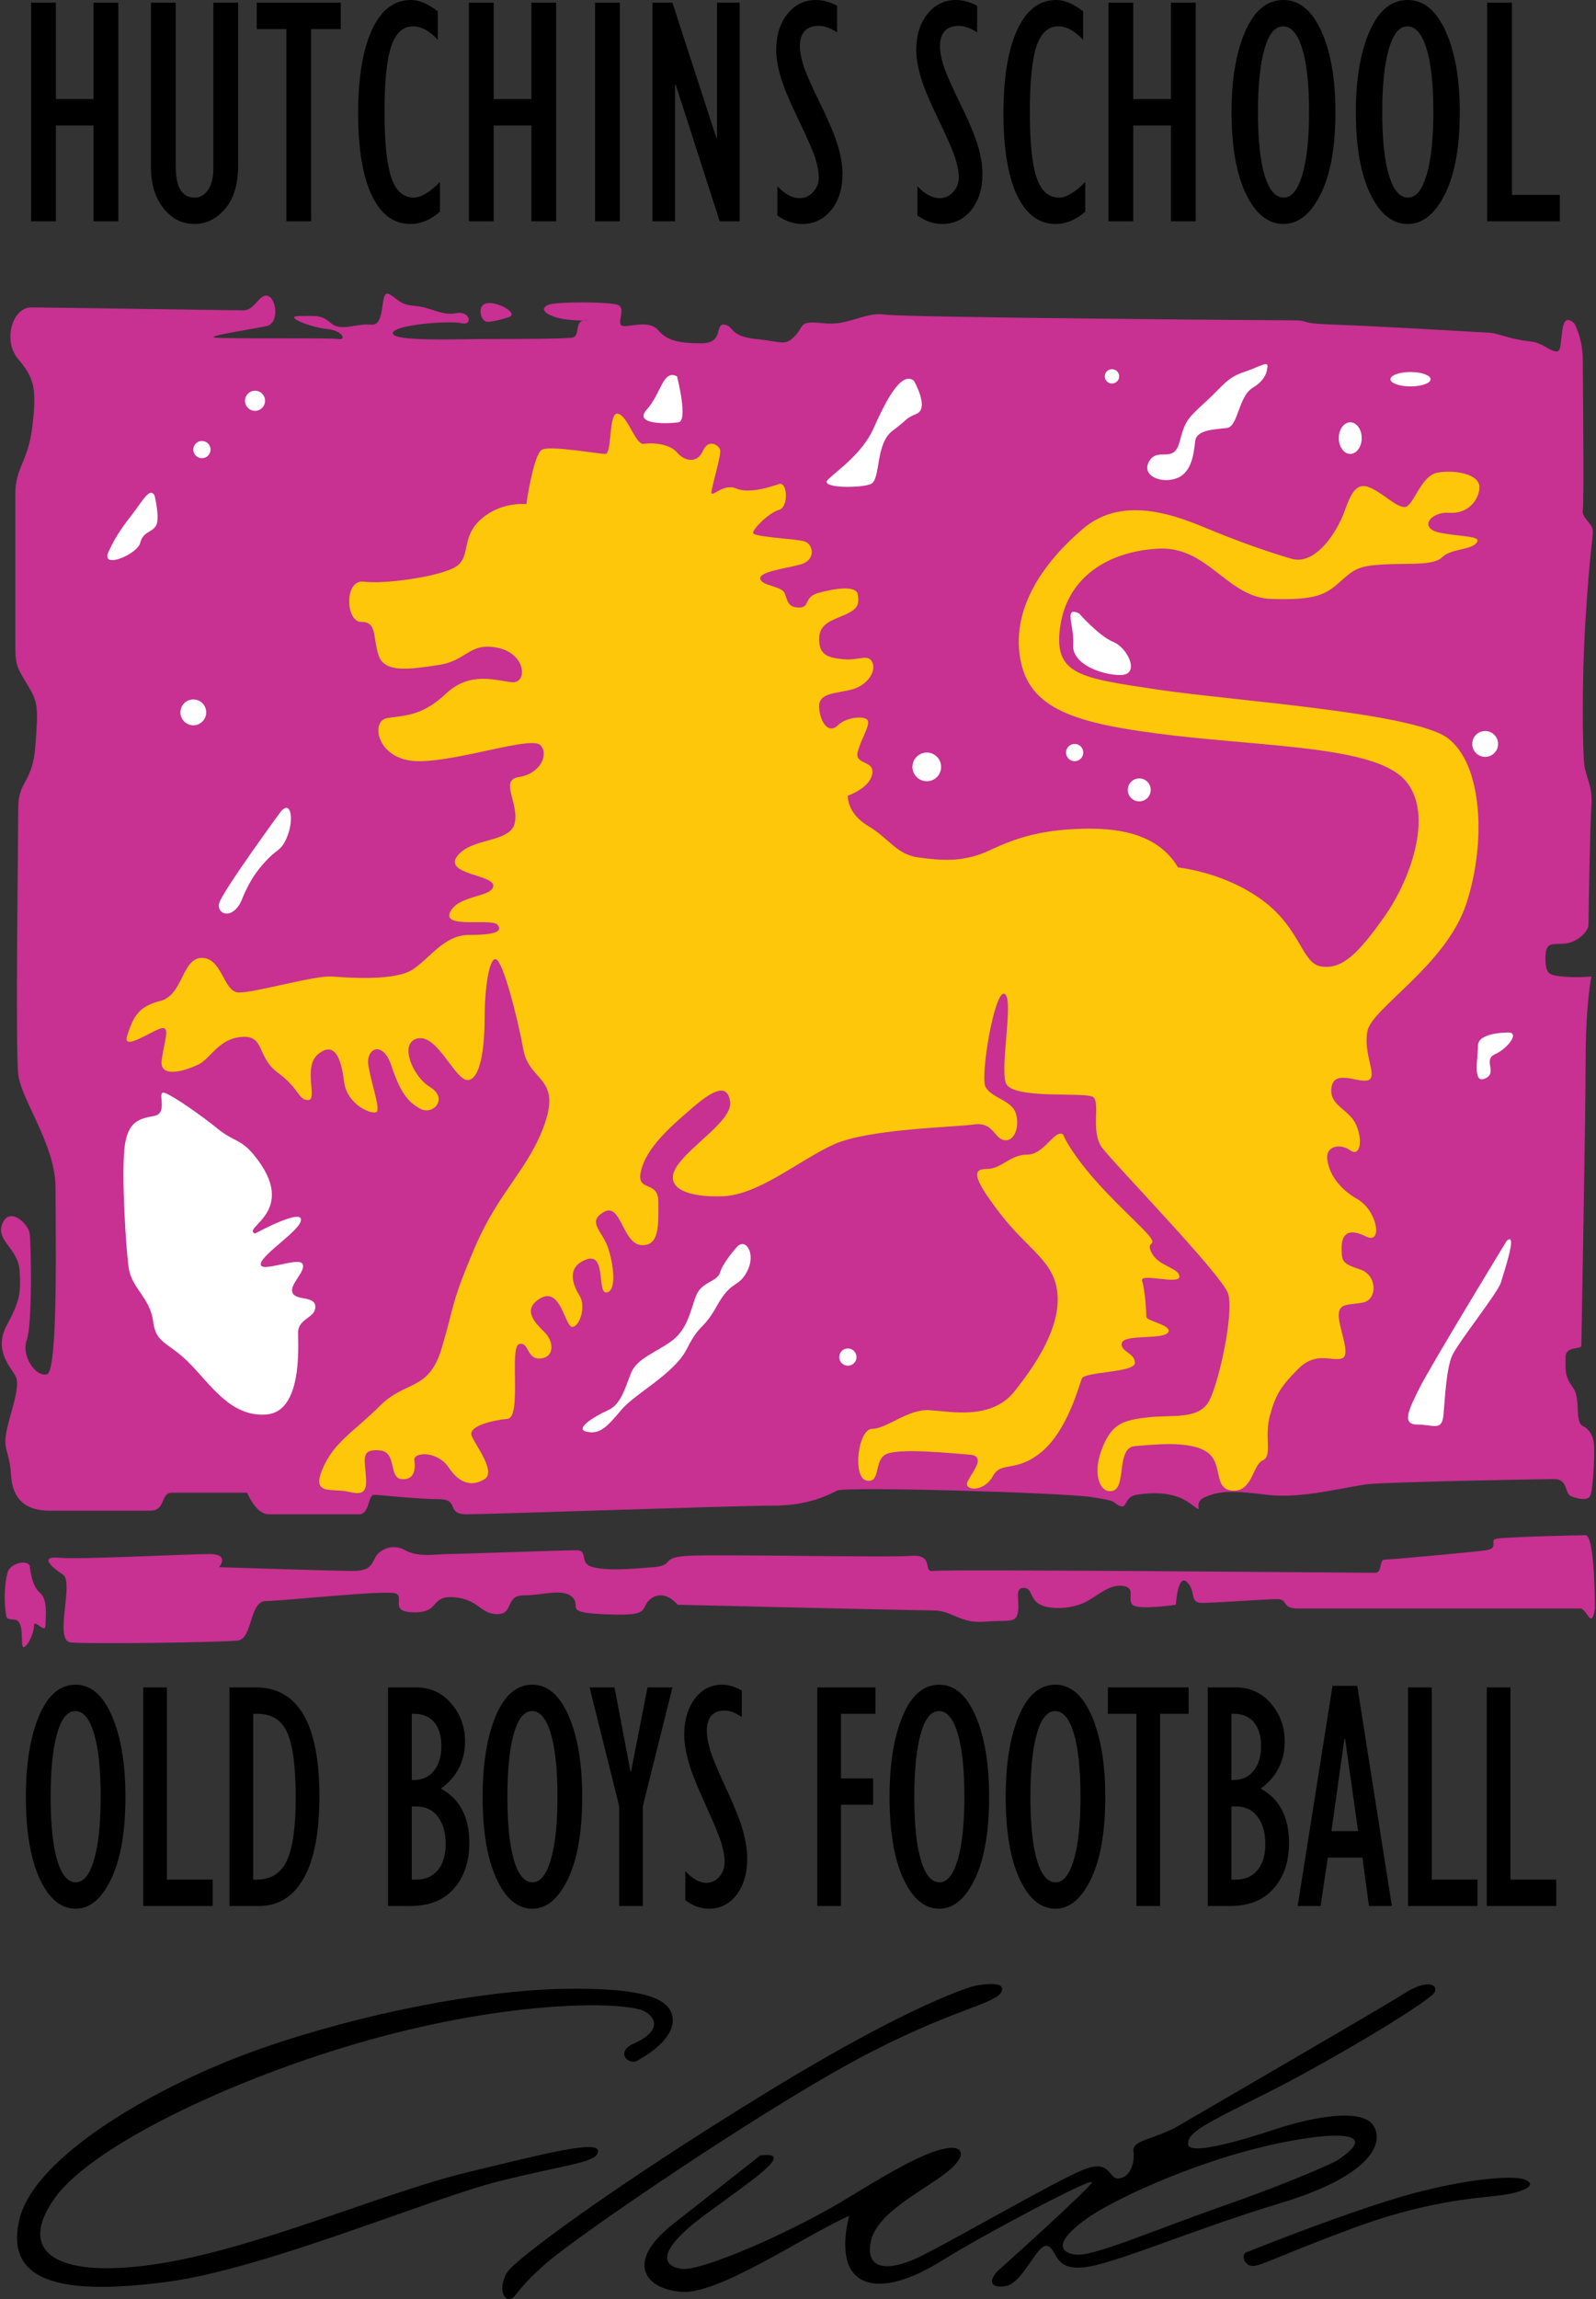 <?xml version="1.0" encoding="utf-8"?>
<!DOCTYPE svg PUBLIC "-//W3C//DTD SVG 1.1//EN" "http://www.w3.org/Graphics/SVG/1.1/DTD/svg11.dtd">
<svg version="1.1" id="Layer_1" xmlns="http://www.w3.org/2000/svg" xmlns:xlink="http://www.w3.org/1999/xlink" x="0px" y="0px"
	 width="125px" height="180px" viewBox="0 0 125 180" enable-background="new 0 0 125 180" xml:space="preserve">
<rect x="0" y="0" width="125" height="180" fill="#333333" stroke="none"/>
<g>
	<defs>
		<rect id="SVGID_1_" x="0.081" width="124.839" height="180"/>
	</defs>
	<clipPath id="SVGID_2_">
		<use xlink:href="#SVGID_1_"  overflow="visible"/>
	</clipPath>
	<path clip-path="url(#SVGID_2_)" fill-rule="evenodd" clip-rule="evenodd" fill="#C83092" d="M123.292,25.309
		c0,0,0.674,1.122,0.674,2.921c0,1.799,0.111,11.019,0,11.692c-0.113,0.675,0.786,1.012,0.786,1.687
		c0,0.676-0.227,1.463-0.564,6.745c-0.335,5.286-0.222,10.457-0.112,11.467c0.112,1.014,0.677,1.686,0.564,3.261
		c-0.114,1.574-0.227,8.88-0.227,9.33c0,0.448-0.785,1.349-1.796,1.459c-1.013,0.116-1.575-0.221-1.575,1.127
		c0,1.348,0.337,1.348,1.347,1.46c1.013,0.114,2.251,0,2.251,0s-0.452,2.138-0.452,6.523c0,4.385-0.335,22.032-0.335,22.371
		c0,0.337-1.236,0-1.236,0.899s-0.111,1.459,0.56,2.36c0.677,0.901,0.112,2.698,0.789,3.038c0.674,0.335,0.898,1.01,0.898,1.91
		c0,0.897-0.111,3.258-0.338,3.595c-0.222,0.337-0.897,0.222-1.46,0c-0.561-0.223-0.226-1.349-1.35-1.349
		c-1.126,0-12.816,0.226-14.503,0.394c-1.685,0.168-5.227,1.18-7.925,0.842c-2.696-0.335-3.712-0.335-4.893,0.17
		c-1.179,0.504,0.17,1.519-1.179,0.504c-1.35-1.009-3.202-0.842-4.215-0.674c-1.013,0.17-0.675,1.183-1.349,0.844
		c-0.676-0.336,0-0.336-2.19-0.674c-2.193-0.338-19.228-0.844-19.901-0.505c-0.674,0.335-2.192,1.179-5.056,1.179
		c-2.871,0-22.261,0.678-23.95,0.678c-1.685,0-0.505-1.184-2.191-1.184s-4.554-0.338-5.06-0.338c-0.506,0-0.335,1.521-1.179,1.521
		h-7.083c-1.012,0-1.686-1.689-1.686-1.689h-5.902c-0.898,0-0.448,1.406-1.687,1.406H3.895c-1.907,0-2.921-0.903-3.034-2.812
		c-0.11-1.908-0.671-1.908-0.336-3.483c0.336-1.573,1.123-3.487,0.675-4.274c-0.449-0.784-1.685-2.021-0.675-3.932
		c1.013-1.913,1.123-2.474,1.013-4.273c-0.111-1.798-1.913-2.361-1.348-3.713c0.561-1.347,2.021,0,2.135,0.789
		c0.111,0.788,0.224,7.083-0.229,8.321c-0.448,1.236,0.679,2.922,1.579,2.698c0.897-0.226,0.673-11.242,0.673-14.616
		c0-3.37-2.698-6.858-2.921-8.882c-0.227-2.024,0-18.55,0-20.798c0-2.246,1.122-1.91,1.348-4.945
		c0.222-3.034,0.223-3.372-0.679-4.835C1.2,52.063,1.2,51.951,1.2,50.04V38.685c0-2.137,1.011-2.473,1.347-5.394
		c0.338-2.924,0.113-3.711-1.12-5.174c-1.237-1.46-0.451-4.047,1.009-4.047c1.459,0,15.737,0.227,16.639,0.227
		c0.899,0,1.236-1.349,1.912-1.126c0.674,0.225,0.899,2.138-0.115,2.361c-1.009,0.227-4.833,0.787-4.044,0.899
		c0.786,0.112,8.991,0,9.668,0.112c0.674,0.114,0.334-0.676-0.901-0.784c-1.236-0.114-3.486-1.014-2.138-1.014
		c1.351,0,1.688-0.113,2.476,0.564c0.787,0.673,1.912,0,3.147,0.11c1.24,0.113,0.561-2.921,1.462-2.361
		c0.897,0.564,0.788,0.788,2.023,0.901c1.237,0.111,2.026,0.786,3.146,0.563c1.127-0.225,1.351,1.01,0.45,0.787
		c-0.899-0.229-5.393,0.11-5.393,0.784c0,0.677,5.282,0.45,7.308,0.45c2.023,0,6.068,0,6.743-0.112
		c0.676-0.112,0.113-1.351,1.014-1.351c0.896,0-1.125,0.116-2.25-0.222c-1.125-0.336-1.237-0.788-0.561-1.013
		c0.672-0.223,4.384-0.223,5.282,0c0.902,0.225-0.226,1.687,0.563,1.687c0.786,0,2.022-0.452,2.698,0.337
		c0.675,0.788,1.573,1.01,3.373,1.01c1.799,0,1.013-1.57,1.799-1.46c0.784,0.113,0.336,0.9,2.473,1.124
		c2.134,0.227,2.247,0.562,3.036-0.224c0.786-0.787,0.224-1.238,2.245-1.01c2.024,0.223,3.152-0.902,4.836-0.677
		c1.686,0.226,30.13,0.448,31.815,0.448c1.687,0,0.226,0.229,3.373,0.339c3.149,0.113,8.991,0.451,10.906,0.563
		c1.908,0.111,1.123,0,2.811,0.449c1.685,0.448,1.797,0.112,2.921,0.787c1.125,0.674,1.016,0.112,1.125-0.675
		C122.388,25.759,122.389,24.522,123.292,25.309"/>
	<path clip-path="url(#SVGID_2_)" fill-rule="evenodd" clip-rule="evenodd" fill="#C83092" d="M39.759,24.858
		c0,0-1.013,0.338-1.573,0.338c-0.559,0-0.9-1.351,0-1.463C39.085,23.622,40.771,24.632,39.759,24.858"/>
	<path clip-path="url(#SVGID_2_)" fill-rule="evenodd" clip-rule="evenodd" fill="#C83092" d="M124.919,125.938
		c0,0,0.003-5.738-0.735-5.738c-0.735,0-6.625,0.145-7.064,0.294c-0.443,0.146,0.294,0.734-0.737,0.883
		c-1.032,0.148-7.51,0.736-7.95,0.736s-0.147,1.03-0.736,1.03s-33.714-0.294-34.597-0.146c-0.885,0.146,0.147-1.325-1.765-1.179
		c-1.913,0.147-15.312-0.146-17.521,0c-2.209,0.147-0.883,0.738-2.651,0.885c-1.767,0.146-3.533,0.294-4.711,0
		c-1.178-0.294-0.295-1.326-1.325-1.326c-1.029,0-9.128,0.295-10.01,0.295c-0.883,0-2.356,0.294-3.386-0.295
		c-1.029-0.589-2.061,0-2.354,0.589c-0.296,0.59-0.444,1.031-1.767,1.031c-1.327,0-10.454-0.294-10.454-0.294
		s0.882-1.031-0.737-1.031c-1.618,0-10.157,0.441-11.779,0.294c-1.617-0.147-0.588,0.737,0.295,1.325
		c0.883,0.589-0.735,5.152,0.589,5.301c1.326,0.146,11.924,0,13.105-0.146c1.176-0.149,0.883-3.094,2.205-3.094
		c1.324,0,9.426-0.886,10.161-0.589c0.736,0.294-0.591,1.475,1.472,1.475c2.061,0,1.177-1.325,3.09-1.181
		c1.915,0.147,2.063,1.324,3.386,1.324c1.325,0,0.59-1.469,2.06-1.469c1.474,0,3.095-0.588,3.83,0.145
		c0.735,0.736-0.735,1.181,2.357,1.324c3.09,0.149,3.09-0.144,3.386-0.736c0.293-0.588,1.326-1.32,2.503,0
		c0,0,18.549,0.442,20.021,0.442c1.471,0,2.06,1.029,3.975,0.884c1.914-0.146,2.501,0.149,2.647-0.733
		c0.149-0.886-0.291-1.915,0.441-1.915c0.737,0,0.442,0.883,1.327,1.322c0.884,0.442,2.649,0.294,3.68-0.293
		c1.032-0.589,1.768-1.324,2.797-1.178c1.032,0.148,0.294,1.031,0.736,1.471c0.44,0.442,3.389,0,3.389,0s0.146-2.501,0.881-1.765
		c0.737,0.736,0.148,1.619,1.18,1.619c1.029,0,5.005-0.295,5.89-0.295c0.881,0,0.291,0.734,1.618,0.734h22.083
		C124.332,125.938,124.625,127.708,124.919,125.938"/>
	<path clip-path="url(#SVGID_2_)" fill-rule="evenodd" clip-rule="evenodd" fill="#C83092" d="M2.325,122.552
		c0,0,0.11,1.575,0.784,2.14c0.677,0.558,0.451,1.908,0.451,2.583c0,0.673-0.9-0.563-0.9,0c0,0.562-0.449,1.572-0.789,1.687
		c-0.333,0.113,0.115-2.024-0.671-2.136c-0.788-0.112-0.675,0-0.788-0.902c-0.112-0.896,0-2.358,0.224-2.921
		C0.861,122.441,1.987,122.101,2.325,122.552"/>
	<path clip-path="url(#SVGID_2_)" fill-rule="evenodd" clip-rule="evenodd" fill="#FFFFFF" d="M16.49,35.203
		c0,0.37-0.301,0.673-0.675,0.673c-0.372,0-0.675-0.303-0.675-0.673c0-0.374,0.303-0.677,0.675-0.677
		C16.189,34.526,16.49,34.829,16.49,35.203"/>
	<path clip-path="url(#SVGID_2_)" fill-rule="evenodd" clip-rule="evenodd" fill="#FFFFFF" d="M20.761,31.379
		c0,0.434-0.352,0.787-0.787,0.787c-0.436,0-0.787-0.353-0.787-0.787c0-0.435,0.351-0.787,0.787-0.787
		C20.409,30.592,20.761,30.944,20.761,31.379"/>
	<path clip-path="url(#SVGID_2_)" fill-rule="evenodd" clip-rule="evenodd" fill="#FFFFFF" d="M12.106,38.801
		c0,0,0.448,1.796,0.11,2.359c-0.338,0.559-1.012,0.449-1.236,1.346c-0.227,0.901-3.148,2.137-2.474,0.677
		c0.675-1.464,1.349-2.249,2.026-3.148C11.205,39.136,11.768,38.126,12.106,38.801"/>
	<path clip-path="url(#SVGID_2_)" fill-rule="evenodd" clip-rule="evenodd" fill="#FFFFFF" d="M16.151,55.777
		c0,0.555-0.452,1.01-1.01,1.01c-0.559,0-1.011-0.455-1.011-1.01c0-0.563,0.452-1.013,1.011-1.013
		C15.699,54.764,16.151,55.214,16.151,55.777"/>
	<path clip-path="url(#SVGID_2_)" fill-rule="evenodd" clip-rule="evenodd" fill="#FFFFFF" d="M21.998,63.531
		c0,0-4.61,6.293-4.833,7.195c-0.226,0.898,1.122,1.349,1.799-0.338c0.673-1.685,1.46-2.585,2.135-3.259
		c0.673-0.674,1.012-0.564,1.46-1.8C23.007,64.093,22.784,62.632,21.998,63.531"/>
	<path clip-path="url(#SVGID_2_)" fill-rule="evenodd" clip-rule="evenodd" fill="#FFFFFF" d="M19.974,96.582
		c0,0,3.488-1.908,3.597-1.124c0.114,0.788-3.034,2.698-3.148,3.487c-0.111,0.784,2.924-0.565,3.262,0
		c0.335,0.561-1.012,1.576-0.786,2.247c0.222,0.674,1.798,0.223,1.798,1.125c0,0.898-1.35,0.896-1.35,2.021
		c0,1.124,0.338,6.184-2.474,6.41c-2.811,0.224-4.383-2.361-6.071-4.048c-1.685-1.688-2.585-1.46-2.813-3.261
		c-0.221-1.8-1.683-2.587-1.906-4.159c-0.227-1.573-0.564-7.083-0.339-9.331c0.226-2.25,1.236-2.359,2.363-2.584
		c1.12-0.226,0.11-2.028,0.784-1.8c0.674,0.226,2.924,1.8,4.16,2.811c1.236,1.012,1.801,0.797,2.813,2.025
		C23.534,94.848,18.852,96.131,19.974,96.582"/>
	<path clip-path="url(#SVGID_2_)" fill-rule="evenodd" clip-rule="evenodd" fill="#FFFFFF" d="M57.75,97.593
		c0,0-1.128,1.235-1.351,2.025c-0.226,0.788-1.464,0.677-1.915,1.911c-0.447,1.238-0.671,2.586-1.908,3.484
		c-1.238,0.9-2.698,1.352-3.147,2.474c-0.45,1.125-0.789,2.474-1.799,2.924c-1.013,0.45-2.698,1.459-1.686,1.686
		c1.012,0.225,1.574-0.339,2.696-1.686c1.127-1.349,4.161-2.811,5.173-4.834c1.012-2.022,1.236-1.35,2.36-3.375
		c1.125-2.021,1.687-1.348,2.361-2.696C59.21,98.157,58.421,96.92,57.75,97.593"/>
	<path clip-path="url(#SVGID_2_)" fill-rule="evenodd" clip-rule="evenodd" fill="#FFFFFF" d="M67.081,106.253
		c0,0.373-0.302,0.674-0.676,0.674c-0.371,0-0.677-0.301-0.677-0.674c0-0.375,0.306-0.675,0.677-0.675
		C66.779,105.578,67.081,105.878,67.081,106.253"/>
	<path clip-path="url(#SVGID_2_)" fill-rule="evenodd" clip-rule="evenodd" fill="#FFFFFF" d="M118.007,97.145
		c0,0-5.96,9.778-6.857,11.579c-0.899,1.8-1.354,2.814-0.117,2.814c1.241,0,1.913,0.559,2.025-0.789
		c0.116-1.351,0.225-3.598,0.676-4.609c0.45-1.013,3.599-4.947,3.821-5.733C117.778,99.619,118.905,96.36,118.007,97.145"/>
	<path clip-path="url(#SVGID_2_)" fill-rule="evenodd" clip-rule="evenodd" fill="#FFFFFF" d="M118.007,80.845
		c0,0-2.251,0-2.251,1.01c0,1.014-0.45,3.035,0.562,2.585c1.012-0.448-0.223-1.458,0.786-1.908
		C118.117,82.08,119.128,80.732,118.007,80.845"/>
	<path clip-path="url(#SVGID_2_)" fill-rule="evenodd" clip-rule="evenodd" fill="#FFFFFF" d="M117.331,58.247
		c0,0.56-0.452,1.013-1.013,1.013c-0.557,0-1.012-0.453-1.012-1.013s0.455-1.012,1.012-1.012
		C116.878,57.235,117.331,57.687,117.331,58.247"/>
	<path clip-path="url(#SVGID_2_)" fill-rule="evenodd" clip-rule="evenodd" fill="#FFFFFF" d="M90.125,61.845
		c0,0.497-0.401,0.899-0.899,0.899c-0.496,0-0.898-0.402-0.898-0.899s0.402-0.9,0.898-0.9
		C89.723,60.945,90.125,61.348,90.125,61.845"/>
	<path clip-path="url(#SVGID_2_)" fill-rule="evenodd" clip-rule="evenodd" fill="#FFFFFF" d="M84.841,58.921
		c0,0.374-0.3,0.677-0.675,0.677c-0.372,0-0.676-0.303-0.676-0.677c0-0.372,0.304-0.674,0.676-0.674
		C84.542,58.247,84.841,58.549,84.841,58.921"/>
	<path clip-path="url(#SVGID_2_)" fill-rule="evenodd" clip-rule="evenodd" fill="#FFFFFF" d="M73.709,60.047
		c0,0.62-0.502,1.121-1.122,1.121c-0.619,0-1.124-0.501-1.124-1.121c0-0.622,0.505-1.125,1.124-1.125
		C73.208,58.922,73.709,59.425,73.709,60.047"/>
	<path clip-path="url(#SVGID_2_)" fill-rule="evenodd" clip-rule="evenodd" fill="#FFFFFF" d="M87.653,29.466
		c0,0.311-0.253,0.564-0.564,0.564c-0.311,0-0.561-0.253-0.561-0.564c0-0.31,0.25-0.561,0.561-0.561
		C87.4,28.905,87.653,29.156,87.653,29.466"/>
	<path clip-path="url(#SVGID_2_)" fill-rule="evenodd" clip-rule="evenodd" fill="#FFFFFF" d="M112.046,29.692
		c0,0.311-0.705,0.562-1.574,0.562c-0.867,0-1.573-0.251-1.573-0.562c0-0.308,0.706-0.565,1.573-0.565
		C111.341,29.127,112.046,29.384,112.046,29.692"/>
	<path clip-path="url(#SVGID_2_)" fill-rule="evenodd" clip-rule="evenodd" fill="#FFFFFF" d="M106.651,34.302
		c0,0.684-0.401,1.237-0.9,1.237c-0.496,0-0.898-0.553-0.898-1.237c0-0.683,0.402-1.237,0.898-1.237
		C106.25,33.064,106.651,33.619,106.651,34.302"/>
	<path clip-path="url(#SVGID_2_)" fill-rule="evenodd" clip-rule="evenodd" fill="#FFFFFF" d="M99.233,28.904
		c0,0,0,0.787-1.125,1.463c-1.126,0.675-1.126,3.034-2.024,3.147c-0.9,0.112-2.363,0.112-2.474,1.01
		c-0.112,0.901-0.227,2.476-1.46,2.924c-1.24,0.45-2.813-0.223-2.135-1.348c0.672-1.126,1.908,0.225,2.356-1.461
		c0.451-1.687,0.564-1.799,2.023-3.149c1.465-1.348,1.688-1.91,3.038-2.364C98.782,28.679,99.456,28.117,99.233,28.904"/>
	<path clip-path="url(#SVGID_2_)" fill-rule="evenodd" clip-rule="evenodd" fill="#FFFFFF" d="M71.575,29.805
		c0,0,1.234,2.135,0.225,2.586c-1.012,0.45-0.561,0.337-1.91,1.35c-1.349,1.01-0.899,3.821-1.688,4.157
		c-0.785,0.338-4.045,0.338-3.371-0.336c0.674-0.674,2.698-2.024,3.598-4.047C69.327,31.491,70.564,29.018,71.575,29.805"/>
	<path clip-path="url(#SVGID_2_)" fill-rule="evenodd" clip-rule="evenodd" fill="#FFFFFF" d="M53.024,29.466
		c0,0,0.9,3.489,0.113,3.599c-0.786,0.112-3.598,0.227-2.473-1.01C51.791,30.816,51.902,28.905,53.024,29.466"/>
	<path clip-path="url(#SVGID_2_)" fill-rule="evenodd" clip-rule="evenodd" fill="#FFFFFF" d="M84.504,48.018
		c0,0,1.575,1.796,2.698,2.247c1.124,0.452,2.134,2.585,0.561,2.585c-1.57,0-3.823-0.899-3.709-2.357
		C84.167,49.028,83.27,47.454,84.504,48.018"/>
	<path clip-path="url(#SVGID_2_)" fill-rule="evenodd" clip-rule="evenodd" d="M50.104,161.224c0,0,2.586-1.347,2.586-3.033
		c0-1.686-2.137-2.586-8.546-2.473c-6.407,0.112-15.852,1.912-23.832,4.722c-7.983,2.81-17.538,8.318-18.773,13.265
		c-1.324,5.286,3.933,5.96,11.578,4.948c7.644-1.013,20.574-6.521,25.97-7.873c5.397-1.349,7.755-1.46,7.755-2.357
		c0-0.899-4.319,0.23-10.342,1.684c-6.519,1.576-16.636,6.071-24.51,7.198c-7.865,1.123-10.677-1.128-7.642-5.283
		c3.034-4.16,14.616-9.669,25.633-12.595c11.015-2.921,19.337-2.697,20.572-1.91c1.238,0.787,0.674,1.799-0.901,2.474
		C48.079,160.664,49.316,161.899,50.104,161.224"/>
	<path clip-path="url(#SVGID_2_)" fill-rule="evenodd" clip-rule="evenodd" d="M76.298,155.493c0,0-4.5,1.121-16.414,8.431
		c-11.915,7.309-19.449,12.929-20.126,13.939c-0.673,1.013-0.45,2.137,0.116,2.137c0.561,0,0.336-0.563,2.92-2.813
		c2.586-2.247,16.302-11.577,23.946-15.737c7.646-4.158,11.245-4.497,11.693-5.51C78.885,154.93,76.298,155.493,76.298,155.493"/>
	<path clip-path="url(#SVGID_2_)" fill-rule="evenodd" clip-rule="evenodd" d="M97.77,176.292c0,0,5.509-2.25,10.793-3.937
		c5.282-1.686,9.892-2.135,10.903-1.686c1.014,0.447-0.225,1.013-2.137,1.237c-1.909,0.225-5.729,0.445-11.467,2.585
		c-5.733,2.135-7.081,2.922-7.755,2.922C97.432,177.414,97.097,176.403,97.77,176.292"/>
	<path clip-path="url(#SVGID_2_)" fill-rule="evenodd" clip-rule="evenodd" d="M98.447,168.196
		c5.396-1.351,10.228-1.574,6.179,1.015c0,0-2.696,1.346-8.766,3.481c-6.074,2.137-10.346,4.047-11.693,3.823
		c-1.347-0.225-1.347-1.127,0.788-2.697C87.088,172.242,93.048,169.546,98.447,168.196 M110.023,156.055
		c-1.573,1.01-15.738,9.217-17.651,10.343c-1.909,1.125-3.707,1.124-3.597,2.024c0.112,0.896-0.223,2.023-1.122,2.135
		c-0.899,0.113-0.565-1.572-2.813-0.675c-2.247,0.896-10.906,5.958-13.153,6.971c-2.246,1.011-3.934,0.787-3.485-1.348
		c0.45-2.139,3.598-3.714,5.623-5.175c2.021-1.46,1.685-2.357,0.336-2.134c-1.352,0.226-3.259,1.122-7.646,3.825
		c-4.383,2.695-11.58,5.843-13.153,5.618c-1.572-0.227-1.909-1.464,1.912-4.273c3.823-2.81,7.083-4.944,4.274-4.608
		c0,0-3.149,2.475-6.859,5.395c-3.71,2.925-2.248,5.06,0.674,5.284c2.923,0.227,9.445-4.271,13.152-5.957
		c0,0-0.897,3.037,0.338,4.498c1.239,1.459,3.935,0.899,6.972-1.013c3.034-1.909,12.142-6.744,11.689-6.071
		c-0.447,0.674-6.296,5.959-7.191,6.746c-0.901,0.788-0.901,1.575,0.45,1.349c1.348-0.225,2.47-3.374,3.257-3.148
		c0.79,0.226,0.451,1.912,2.812,1.686c2.362-0.222,8.434-2.921,15.513-5.055c7.083-2.141,8.096-4.727,7.196-6.073
		c-0.899-1.349-4.721-0.674-7.757,0.337c-3.034,1.01-6.745,2.023-6.745,1.126c0-0.898,1.122-1.463,6.068-3.937
		c4.948-2.474,13.043-7.31,13.267-7.984C112.609,155.266,111.598,155.046,110.023,156.055"/>
	<polygon clip-path="url(#SVGID_2_)" fill-rule="evenodd" clip-rule="evenodd" points="2.436,17.326 2.436,0.209 4.375,0.209 
		4.375,7.757 7.327,7.757 7.327,0.209 9.267,0.209 9.267,17.326 7.327,17.326 7.327,9.825 4.375,9.825 4.375,17.326 	"/>
	<path clip-path="url(#SVGID_2_)" fill-rule="evenodd" clip-rule="evenodd" d="M11.821,0.209h1.942v12.829
		c0,1.621,0.492,2.432,1.474,2.432c0.435,0,0.788-0.202,1.065-0.61c0.275-0.407,0.41-0.981,0.41-1.724V0.209h1.94v12.702
		c0,1.499-0.339,2.647-1.018,3.438c-0.679,0.792-1.479,1.187-2.397,1.187c-0.978,0-1.791-0.411-2.441-1.238
		c-0.65-0.823-0.975-1.895-0.975-3.212V0.209z"/>
	<polygon clip-path="url(#SVGID_2_)" fill-rule="evenodd" clip-rule="evenodd" points="22.428,17.326 22.428,2.278 20.107,2.278 
		20.107,0.209 26.687,0.209 26.687,2.278 24.367,2.278 24.367,17.326 	"/>
	<path clip-path="url(#SVGID_2_)" fill-rule="evenodd" clip-rule="evenodd" d="M34.459,14.25v2.323
		c-0.733,0.643-1.507,0.964-2.322,0.964c-1.303,0-2.309-0.749-3.02-2.248c-0.712-1.498-1.067-3.639-1.067-6.422
		c0-2.78,0.358-4.953,1.076-6.518C29.841,0.785,30.862,0,32.189,0c0.638,0,1.337,0.296,2.099,0.888v2.229
		c-0.647-0.704-1.296-1.053-1.945-1.053c-0.784,0-1.349,0.518-1.698,1.548c-0.354,1.034-0.529,2.751-0.529,5.156
		c0,2.379,0.178,4.092,0.53,5.136c0.353,1.046,0.94,1.566,1.758,1.566C32.964,15.471,33.648,15.064,34.459,14.25"/>
	<polygon clip-path="url(#SVGID_2_)" fill-rule="evenodd" clip-rule="evenodd" points="36.728,17.326 36.728,0.209 38.667,0.209 
		38.667,7.757 41.62,7.757 41.62,0.209 43.558,0.209 43.558,17.326 41.62,17.326 41.62,9.825 38.667,9.825 38.667,17.326 	"/>
	<rect x="46.608" y="0.209" clip-path="url(#SVGID_2_)" fill-rule="evenodd" clip-rule="evenodd" width="1.937" height="17.117"/>
	<polygon clip-path="url(#SVGID_2_)" fill-rule="evenodd" clip-rule="evenodd" points="51.101,17.326 51.101,0.209 52.664,0.209 
		56.114,10.822 56.16,10.77 56.16,0.209 57.931,0.209 57.931,17.326 56.367,17.326 52.918,6.615 52.87,6.668 52.87,17.326 	"/>
	<path clip-path="url(#SVGID_2_)" fill-rule="evenodd" clip-rule="evenodd" d="M60.882,16.871v-2.285
		c0.598,0.619,1.176,0.93,1.734,0.93c0.417,0,0.772-0.16,1.066-0.479c0.297-0.318,0.445-0.698,0.445-1.146
		c0-0.392-0.082-0.867-0.247-1.425c-0.168-0.558-0.614-1.587-1.339-3.091c-0.728-1.505-1.199-2.644-1.418-3.418
		c-0.218-0.773-0.327-1.456-0.327-2.048c0-1.15,0.294-2.087,0.878-2.816C62.258,0.362,63.006,0,63.917,0
		c0.516,0,1.063,0.15,1.645,0.449V2.53c-0.544-0.338-1.012-0.508-1.396-0.508c-1.012,0-1.516,0.532-1.516,1.6
		c0,0.4,0.087,0.882,0.256,1.442c0.169,0.563,0.617,1.587,1.343,3.073c0.729,1.486,1.196,2.619,1.413,3.398
		c0.214,0.778,0.322,1.468,0.322,2.067c0,1.165-0.291,2.114-0.881,2.842c-0.585,0.729-1.342,1.093-2.274,1.093
		C62.155,17.537,61.508,17.316,60.882,16.871"/>
	<path clip-path="url(#SVGID_2_)" fill-rule="evenodd" clip-rule="evenodd" d="M71.85,16.871v-2.285
		c0.595,0.619,1.175,0.93,1.733,0.93c0.417,0,0.773-0.16,1.067-0.479c0.294-0.318,0.444-0.698,0.444-1.146
		c0-0.392-0.084-0.867-0.25-1.425s-0.612-1.587-1.337-3.091c-0.729-1.505-1.2-2.644-1.415-3.418
		c-0.223-0.773-0.331-1.456-0.331-2.048c0-1.15,0.293-2.087,0.878-2.816C73.225,0.362,73.971,0,74.884,0
		c0.513,0,1.063,0.15,1.644,0.449V2.53c-0.544-0.338-1.011-0.508-1.397-0.508c-1.008,0-1.512,0.532-1.512,1.6
		c0,0.4,0.085,0.882,0.253,1.442c0.17,0.563,0.621,1.587,1.344,3.073c0.725,1.486,1.195,2.619,1.412,3.398
		c0.213,0.778,0.321,1.468,0.321,2.067c0,1.165-0.296,2.114-0.878,2.842c-0.585,0.729-1.345,1.093-2.278,1.093
		C73.122,17.537,72.473,17.316,71.85,16.871"/>
	<path clip-path="url(#SVGID_2_)" fill-rule="evenodd" clip-rule="evenodd" d="M84.999,14.25v2.323
		c-0.735,0.643-1.509,0.964-2.32,0.964c-1.303,0-2.313-0.749-3.024-2.248c-0.709-1.498-1.063-3.639-1.063-6.422
		c0-2.78,0.357-4.953,1.071-6.518C80.378,0.785,81.401,0,82.727,0c0.638,0,1.341,0.296,2.104,0.888v2.229
		c-0.65-0.704-1.3-1.053-1.95-1.053c-0.784,0-1.349,0.518-1.7,1.548c-0.35,1.034-0.523,2.751-0.523,5.156
		c0,2.379,0.176,4.092,0.526,5.136c0.355,1.046,0.941,1.566,1.76,1.566C83.504,15.471,84.188,15.064,84.999,14.25"/>
	<polygon clip-path="url(#SVGID_2_)" fill-rule="evenodd" clip-rule="evenodd" points="86.819,17.326 86.819,0.209 88.759,0.209 
		88.759,7.757 91.71,7.757 91.71,0.209 93.649,0.209 93.649,17.326 91.71,17.326 91.71,9.825 88.759,9.825 88.759,17.326 	"/>
	<path clip-path="url(#SVGID_2_)" fill-rule="evenodd" clip-rule="evenodd" d="M100.5,2.064c-0.639,0-1.127,0.595-1.466,1.784
		c-0.339,1.188-0.51,2.832-0.51,4.92c0,2.165,0.174,3.822,0.526,4.972c0.352,1.155,0.848,1.73,1.494,1.73
		c0.61,0,1.097-0.587,1.45-1.767c0.354-1.175,0.534-2.82,0.534-4.935c0-2.149-0.182-3.802-0.538-4.964
		C101.635,2.646,101.136,2.064,100.5,2.064 M100.521,17.537c-1.2,0-2.176-0.78-2.931-2.34c-0.755-1.563-1.133-3.704-1.133-6.428
		c0-2.573,0.359-4.679,1.074-6.318C98.244,0.816,99.242,0,100.521,0c1.242,0,2.233,0.816,2.97,2.447
		c0.737,1.633,1.101,3.739,1.101,6.322c0,2.748-0.386,4.896-1.164,6.445C102.655,16.763,101.683,17.537,100.521,17.537"/>
	<path clip-path="url(#SVGID_2_)" fill-rule="evenodd" clip-rule="evenodd" d="M110.234,2.064c-0.634,0-1.125,0.595-1.465,1.784
		c-0.341,1.188-0.51,2.832-0.51,4.92c0,2.165,0.175,3.822,0.528,4.972c0.351,1.155,0.848,1.73,1.493,1.73
		c0.613,0,1.098-0.587,1.451-1.767c0.355-1.175,0.532-2.82,0.532-4.935c0-2.149-0.18-3.802-0.537-4.964
		C111.368,2.646,110.873,2.064,110.234,2.064 M110.254,17.537c-1.194,0-2.172-0.78-2.925-2.34c-0.759-1.563-1.138-3.704-1.138-6.428
		c0-2.573,0.36-4.679,1.075-6.318C107.979,0.816,108.975,0,110.254,0c1.246,0,2.232,0.816,2.972,2.447
		c0.738,1.633,1.103,3.739,1.103,6.322c0,2.748-0.387,4.896-1.165,6.445C112.387,16.763,111.417,17.537,110.254,17.537"/>
	<polygon clip-path="url(#SVGID_2_)" fill-rule="evenodd" clip-rule="evenodd" points="116.477,17.326 116.477,0.209 118.416,0.209 
		118.416,15.261 122.168,15.261 122.168,17.326 	"/>
	<path clip-path="url(#SVGID_2_)" fill-rule="evenodd" clip-rule="evenodd" d="M5.899,133.97c-0.623,0-1.101,0.595-1.436,1.785
		c-0.333,1.191-0.497,2.831-0.497,4.921c0,2.162,0.171,3.821,0.514,4.972c0.344,1.153,0.833,1.729,1.46,1.729
		c0.601,0,1.077-0.589,1.425-1.765c0.347-1.179,0.52-2.823,0.52-4.937c0-2.15-0.175-3.804-0.526-4.963
		C7.009,134.551,6.521,133.97,5.899,133.97 M5.919,149.442c-1.148,0-2.086-0.781-2.809-2.343c-0.72-1.56-1.084-3.701-1.084-6.424
		c0-2.576,0.34-4.679,1.026-6.316c0.684-1.636,1.642-2.455,2.867-2.455c1.193,0,2.14,0.817,2.849,2.448
		c0.702,1.634,1.056,3.74,1.056,6.323c0,2.746-0.373,4.895-1.118,6.443C7.963,148.669,7.035,149.442,5.919,149.442"/>
	<polygon clip-path="url(#SVGID_2_)" fill-rule="evenodd" clip-rule="evenodd" points="11.217,149.23 11.217,132.117 
		13.074,132.117 13.074,147.165 16.656,147.165 16.656,149.23 	"/>
	<path clip-path="url(#SVGID_2_)" fill-rule="evenodd" clip-rule="evenodd" d="M19.83,147.165h0.278
		c1.112,0,1.902-0.499,2.361-1.491c0.461-0.995,0.692-2.638,0.692-4.923c0-2.392-0.219-4.083-0.655-5.079
		c-0.434-0.994-1.221-1.49-2.356-1.49h-0.32V147.165z M17.974,149.23v-17.113h2.059c3.32,0,4.982,2.844,4.982,8.532
		c0,2.845-0.413,4.985-1.236,6.424c-0.826,1.439-1.985,2.157-3.477,2.157H17.974z"/>
	<path clip-path="url(#SVGID_2_)" fill-rule="evenodd" clip-rule="evenodd" d="M32.252,147.165h0.329
		c0.728,0,1.296-0.246,1.707-0.739c0.41-0.493,0.618-1.18,0.618-2.06c0-0.869-0.204-1.576-0.606-2.12
		c-0.403-0.543-0.976-0.813-1.719-0.813h-0.329V147.165z M32.252,139.366h0.169c0.653,0,1.178-0.238,1.566-0.722
		c0.386-0.482,0.582-1.126,0.582-1.936c0-0.801-0.187-1.427-0.562-1.867c-0.376-0.44-0.903-0.66-1.586-0.66h-0.169V139.366z
		 M30.392,149.23v-17.113h2.217c1.097,0,2.003,0.416,2.726,1.25c0.725,0.838,1.086,1.83,1.086,2.979
		c0,1.545-0.626,2.773-1.884,3.693c1.481,0.813,2.222,2.233,2.222,4.252c0,1.457-0.4,2.647-1.197,3.564
		c-0.8,0.916-1.935,1.374-3.408,1.374H30.392z"/>
	<path clip-path="url(#SVGID_2_)" fill-rule="evenodd" clip-rule="evenodd" d="M41.672,133.97c-0.621,0-1.098,0.595-1.434,1.785
		c-0.333,1.191-0.497,2.831-0.497,4.921c0,2.162,0.171,3.821,0.513,4.972c0.344,1.153,0.832,1.729,1.461,1.729
		c0.6,0,1.075-0.589,1.424-1.765c0.347-1.179,0.522-2.823,0.522-4.937c0-2.15-0.175-3.804-0.526-4.963
		C42.783,134.551,42.297,133.97,41.672,133.97 M41.695,149.442c-1.15,0-2.09-0.781-2.809-2.343c-0.725-1.56-1.086-3.701-1.086-6.424
		c0-2.576,0.342-4.679,1.026-6.316c0.684-1.636,1.641-2.455,2.869-2.455c1.193,0,2.14,0.817,2.846,2.448
		c0.707,1.634,1.059,3.74,1.059,6.323c0,2.746-0.375,4.895-1.117,6.443C43.737,148.669,42.81,149.442,41.695,149.442"/>
	<polygon clip-path="url(#SVGID_2_)" fill-rule="evenodd" clip-rule="evenodd" points="48.493,149.23 48.493,141.411 
		46.176,132.117 48.129,132.117 49.381,138.702 49.425,138.7 50.713,132.117 52.667,132.117 50.348,141.411 50.348,149.23 	"/>
	<path clip-path="url(#SVGID_2_)" fill-rule="evenodd" clip-rule="evenodd" d="M53.675,148.778v-2.285
		c0.568,0.619,1.115,0.927,1.648,0.927c0.393,0,0.732-0.159,1.01-0.476c0.281-0.32,0.42-0.699,0.42-1.146
		c0-0.396-0.078-0.87-0.236-1.424c-0.155-0.56-0.582-1.591-1.268-3.093c-0.692-1.505-1.14-2.644-1.346-3.419
		c-0.207-0.774-0.311-1.455-0.311-2.047c0-1.151,0.277-2.09,0.831-2.817c0.552-0.729,1.262-1.094,2.124-1.094
		c0.484,0,1.004,0.149,1.554,0.45v2.079c-0.513-0.338-0.952-0.505-1.317-0.505c-0.95,0-1.423,0.53-1.423,1.601
		c0,0.396,0.083,0.88,0.242,1.438c0.162,0.565,0.586,1.59,1.276,3.076c0.689,1.487,1.136,2.62,1.338,3.395
		c0.203,0.781,0.307,1.471,0.307,2.07c0,1.163-0.28,2.111-0.833,2.841c-0.558,0.73-1.28,1.093-2.166,1.093
		C54.886,149.442,54.272,149.222,53.675,148.778"/>
	<polygon clip-path="url(#SVGID_2_)" fill-rule="evenodd" clip-rule="evenodd" points="64.012,149.23 64.012,132.117 
		68.567,132.117 68.567,134.182 65.867,134.182 65.867,139.24 68.383,139.24 68.383,141.307 65.867,141.307 65.867,149.23 	"/>
	<path clip-path="url(#SVGID_2_)" fill-rule="evenodd" clip-rule="evenodd" d="M73.542,133.97c-0.622,0-1.102,0.595-1.434,1.785
		c-0.332,1.191-0.5,2.831-0.5,4.921c0,2.162,0.175,3.821,0.52,4.972c0.343,1.153,0.828,1.729,1.459,1.729
		c0.601,0,1.075-0.589,1.424-1.765c0.346-1.179,0.521-2.823,0.521-4.937c0-2.15-0.179-3.804-0.528-4.963
		C74.655,134.551,74.166,133.97,73.542,133.97 M73.564,149.442c-1.149,0-2.085-0.781-2.81-2.343
		c-0.725-1.56-1.084-3.701-1.084-6.424c0-2.576,0.341-4.679,1.029-6.316c0.683-1.636,1.638-2.455,2.864-2.455
		c1.191,0,2.141,0.817,2.847,2.448c0.705,1.634,1.059,3.74,1.059,6.323c0,2.746-0.372,4.895-1.118,6.443
		C75.607,148.669,74.678,149.442,73.564,149.442"/>
	<path clip-path="url(#SVGID_2_)" fill-rule="evenodd" clip-rule="evenodd" d="M82.637,133.97c-0.62,0-1.103,0.595-1.432,1.785
		c-0.337,1.191-0.502,2.831-0.502,4.921c0,2.162,0.171,3.821,0.513,4.972c0.346,1.153,0.834,1.729,1.467,1.729
		c0.6,0,1.074-0.589,1.421-1.765c0.346-1.179,0.521-2.823,0.521-4.937c0-2.15-0.177-3.804-0.525-4.963
		C83.748,134.551,83.262,133.97,82.637,133.97 M82.66,149.442c-1.148,0-2.086-0.781-2.81-2.343c-0.724-1.56-1.083-3.701-1.083-6.424
		c0-2.576,0.342-4.679,1.023-6.316c0.685-1.636,1.642-2.455,2.869-2.455c1.193,0,2.141,0.817,2.846,2.448
		c0.705,1.634,1.061,3.74,1.061,6.323c0,2.746-0.373,4.895-1.119,6.443C84.702,148.669,83.774,149.442,82.66,149.442"/>
	<polygon clip-path="url(#SVGID_2_)" fill-rule="evenodd" clip-rule="evenodd" points="89.005,149.23 89.005,134.182 
		86.769,134.182 86.769,132.117 93.093,132.117 93.093,134.182 90.861,134.182 90.861,149.23 	"/>
	<path clip-path="url(#SVGID_2_)" fill-rule="evenodd" clip-rule="evenodd" d="M96.447,147.165h0.332
		c0.729,0,1.298-0.246,1.709-0.739s0.613-1.18,0.613-2.06c0-0.869-0.202-1.576-0.604-2.12c-0.401-0.543-0.975-0.813-1.719-0.813
		h-0.332V147.165z M96.447,139.366h0.172c0.655,0,1.176-0.238,1.565-0.722c0.389-0.482,0.582-1.126,0.582-1.936
		c0-0.801-0.188-1.427-0.562-1.867c-0.376-0.44-0.903-0.66-1.586-0.66h-0.172V139.366z M94.593,149.23v-17.113h2.213
		c1.095,0,2.004,0.416,2.729,1.25c0.723,0.838,1.085,1.83,1.085,2.979c0,1.545-0.627,2.773-1.883,3.693
		c1.481,0.813,2.221,2.233,2.221,4.252c0,1.457-0.397,2.647-1.199,3.564c-0.801,0.916-1.935,1.374-3.404,1.374H94.593z"/>
	<path clip-path="url(#SVGID_2_)" fill-rule="evenodd" clip-rule="evenodd" d="M104.276,143.371h2.093l-1.021-7.222h-0.053
		L104.276,143.371z M101.635,149.23l2.729-17.241h1.938l2.71,17.241h-1.792l-0.517-3.794h-2.707l-0.568,3.794H101.635z"/>
	<polygon clip-path="url(#SVGID_2_)" fill-rule="evenodd" clip-rule="evenodd" points="110.281,149.23 110.281,132.117 
		112.138,132.117 112.138,147.165 115.719,147.165 115.719,149.23 	"/>
	<polygon clip-path="url(#SVGID_2_)" fill-rule="evenodd" clip-rule="evenodd" points="116.446,149.23 116.446,132.117 
		118.301,132.117 118.301,147.165 121.884,147.165 121.884,149.23 	"/>
	<path clip-path="url(#SVGID_2_)" fill-rule="evenodd" clip-rule="evenodd" fill="#FFC709" d="M41.221,39.473
		c0,0,0.561-3.933,1.237-4.269c0.674-0.339,4.383,0.336,4.947,0.336s0.224-3.373,1.009-3.149c0.792,0.225,1.353,2.474,2.026,2.361
		c0.675-0.112,2.023,0,2.584,0.674c0.564,0.675,1.576,0.9,2.025-0.112c0.448-1.012,1.237-0.449,1.35-0.11
		c0.113,0.336-0.562,2.583-0.673,3.259c-0.114,0.674,0.896-0.673,1.908-0.225c1.013,0.448,2.699-0.112,3.374-0.339
		c0.674-0.225,0.787,1.8,0,2.024c-0.788,0.226-2.024,1.462-2.024,1.797c0,0.339,3.372,0.451,4.047,0.676
		c0.674,0.226,0.899,1.461-0.338,1.799c-1.236,0.337-3.262,0.563-3.146,1.124c0.111,0.564,1.684,0.563,1.909,1.124
		c0.225,0.561,0.225,1.125,1.125,1.125c0.898,0,0.336-0.789,1.462-1.125c1.123-0.336,3.036-0.674,3.146,0.113
		c0.112,0.787,0,1.126-1.009,1.576c-1.014,0.448-2.024,0.671-2.024,1.909c0,1.237,0.674,1.46,1.91,1.574
		c1.235,0.113,1.91-0.448,2.248,0.224c0.342,0.677-0.338,1.801-1.573,2.138c-1.237,0.338-2.699,0.225-2.585,1.461
		c0.112,1.235,0.787,2.024,1.463,1.35c0.674-0.677,2.245-0.787,2.357-0.339c0.115,0.448-0.449,1.236-0.787,2.363
		c-0.337,1.12,1.351,0.671,1.125,1.798c-0.223,1.123-1.909,1.685-1.909,1.685s-0.112,1.35,1.571,2.362
		c1.688,1.011,2.25,2.248,3.936,2.473c1.685,0.224,3.485,0.449,5.62-0.564c2.137-1.011,4.271-1.685,7.872-1.685
		c3.597,0,5.734,1.125,6.856,3.036c0,0,3.598,0.336,6.634,2.585c3.034,2.25,3.034,4.946,4.608,5.171
		c1.576,0.226,2.812-0.901,4.946-3.935c2.138-3.034,3.935-8.318,1.462-10.793c-2.475-2.471-10.457-2.473-18.102-3.37
		c-7.644-0.902-11.24-2.027-11.915-6.074c-0.675-4.046,2.024-7.644,4.945-10.116c2.923-2.475,6.742-1.236,9.443-0.113
		c2.697,1.124,4.948,1.912,6.857,2.473c1.911,0.561,3.601-2.137,4.162-3.709c0.561-1.573,1.008-2.362,2.134-1.8
		c1.125,0.566,1.914,1.462,2.585,1.462c0.677,0,1.238-2.473,2.586-2.698c1.349-0.226,3.262,0.113,3.262,1.126
		c0,1.011-0.898,2.134-2.363,2.023c-1.46-0.113-2.473,1.236-0.673,1.571c1.8,0.339,3.262,0.228,2.811,0.787
		c-0.449,0.566-2.021,0.451-2.696,1.125c-0.675,0.674-2.697,0.452-4.609,0.563c-1.913,0.111-2.249,0.337-3.374,1.349
		c-1.122,1.012-1.912,1.46-5.397,1.35c-3.482-0.115-4.942-4.161-8.881-3.936c-3.932,0.226-7.08,2.248-7.645,6.071
		c-0.563,3.822,1.574,4.046,7.531,4.948c5.96,0.896,20.126,1.799,22.822,3.82c2.7,2.024,3.035,8.098,1.46,12.929
		c-1.57,4.835-7.418,8.208-7.757,10.009c-0.336,1.797,0.789,3.482,0.113,3.821c-0.673,0.335-2.696-0.9-2.921,0.561
		c-0.228,1.463,1.35,1.686,1.911,2.923c0.561,1.236,0.336,2.586-0.451,2.025c-0.786-0.565-1.908-0.339-1.799,0.673
		c0.111,1.011,0.79,2.248,2.362,3.148c1.573,0.897,2.024,3.597,0.675,2.923c-1.349-0.676-1.909-0.225-1.909,0.9
		c0,1.119,0.11,1.235,1.459,1.684c1.349,0.45,1.35,2.362,0.224,2.585c-1.122,0.225-1.909,0-1.909,1.014
		c0,1.012,1.012,3.148,0.227,3.373c-0.789,0.227-2.023-0.561-3.375,0.787c-1.351,1.348-1.799,2.024-2.249,3.71
		c-0.449,1.687,0.225,3.147-0.561,3.483c-0.788,0.339-0.789,2.473-2.362,2.362c-1.572-0.109-0.674-2.138-2.021-3.034
		c-1.353-0.902-4.161-0.563-5.624-0.451c-1.461,0.113-0.671,3.146-1.684,3.485c-1.012,0.336-1.689-1.237-0.9-3.26
		c0.785-2.024,1.688-2.249,3.598-2.475c1.909-0.224,4.048,0.226,4.833-1.349c0.787-1.573,1.912-6.857,1.461-8.319
		c-0.448-1.462-8.991-10.229-9.892-11.466c-0.898-1.237-0.111-3.487-0.673-3.936c-0.564-0.45-6.409,0.226-6.858-1.122
		c-0.449-1.351,0.672-6.747-0.115-6.972c-0.786-0.226-1.908,6.521-1.461,7.308c0.449,0.786,1.803,1.011,2.251,1.798
		c0.448,0.785,0.223,2.361-0.675,2.361c-0.901,0-0.902-1.461-2.474-1.236c-1.574,0.224-8.321,0.337-11.018,1.575
		c-2.698,1.236-5.849,3.936-8.658,4.046c-2.809,0.111-4.72-0.675-3.598-2.363c1.127-1.683,4.385-3.597,4.162-5.059
		c-0.226-1.458-1.349-0.894-3.035,0.564c-1.688,1.461-3.487,3.034-3.936,4.833c-0.448,1.801,1.349,0.676,1.349,2.475
		s0.111,3.482-1.349,3.372c-1.461-0.112-1.575-3.375-2.923-2.588c-1.349,0.79-0.113,1.466,0.337,2.814
		c0.449,1.348,0.675,3.371-0.112,3.482c-0.789,0.113,0-3.145-1.574-2.586c-1.573,0.563-1.124,1.915-0.563,2.813
		c0.563,0.897,0,2.473-0.561,2.473c-0.562,0-0.899-3.149-2.473-2.25c-1.576,0.899-0.336,2.023,0.338,2.698
		c0.675,0.674,0.785,1.909-0.338,2.024c-1.125,0.11-0.899-1.351-1.687-1.124c-0.786,0.223,0.226,5.732-0.901,5.845
		c-1.122,0.113-3.144,0.562-2.81,1.35c0.339,0.787,1.912,2.809,1.011,3.371c-0.897,0.563-1.91,0.453-2.809-0.898
		c-0.899-1.347-2.81-1.234-2.698-0.563c0.113,0.676,0,1.575-1.015,1.461c-1.009-0.111-0.335-2.133-1.683-2.245
		c-1.351-0.113-1.236,0.449-1.123,1.683c0.113,1.238,0.113,1.912-1.238,1.574c-1.348-0.336-3.034,0.338-2.134-1.797
		c0.899-2.134,2.474-2.924,4.495-4.948c2.024-2.021,3.823-1.123,4.836-4.495c1.011-3.375,0.671-3.375,2.585-7.868
		c1.911-4.497,4.272-6.187,5.509-9.781c1.236-3.598-1.237-3.262-1.689-5.735c-0.448-2.473-1.571-6.858-2.135-7.083
		c-0.564-0.222-0.901,2.473-0.901,4.497c0,2.025-0.223,4.722-1.233,4.949c-1.015,0.225-2.363-3.488-3.935-3.263
		c-1.576,0.225-0.562,2.925,0.899,3.824c1.46,0.899,0.222,2.25-0.789,1.686c-1.013-0.564-1.571-1.35-2.248-3.373
		c-0.673-2.024-2.022-1.348-1.799,0c0.226,1.351,0.9,3.26,0.677,3.596c-0.228,0.341-2.362-0.446-2.585-2.36
		c-0.226-1.91-0.788-3.148-2.025-2.134c-1.236,1.011,0,3.597-0.787,3.597s-0.677-0.902-2.363-2.137
		c-1.683-1.236-1.01-2.924-2.808-2.809c-1.799,0.11-2.475,1.686-3.376,2.137c-0.896,0.449-3.147,1.236-2.92-0.338
		c0.223-1.576,0.674-2.588,0-2.475c-0.678,0.112-3.149,1.911-2.698,0.561c0.45-1.348,0.784-2.248,2.585-2.698
		c1.799-0.449,1.686-3.371,3.26-3.371c1.573,0,1.686,2.586,2.81,2.699c1.125,0.111,5.958-1.351,7.421-1.24
		c1.462,0.115,4.946,0.339,6.295-0.559c1.35-0.9,2.473-2.698,4.386-2.698c1.91,0,2.698-0.226,2.247-0.789
		c-0.451-0.562-4.383,0.34-3.712-1.012c0.676-1.348,3.261-1.123,3.375-2.023c0.109-0.898-3.937-0.898-2.811-2.362
		c1.123-1.46,4.159-1.009,4.496-2.584c0.338-1.573-1.235-3.373,0.338-3.597c1.575-0.224,2.363-1.688,1.687-2.473
		c-0.675-0.786-6.297,1.238-9.555,1.238c-3.26,0-3.823-3.152-2.471-3.375c1.346-0.225,2.695-0.113,4.605-1.909
		c1.912-1.799,3.935-1.014,5.174-0.901c1.234,0.112,1.122-2.248-1.126-2.696c-2.247-0.452-2.359,1.01-4.609,1.345
		c-2.25,0.338-4.274,0.676-4.723-0.785c-0.449-1.463-0.109-2.585-1.348-2.585c-1.237,0-1.347-3.374,0.222-3.149
		c1.575,0.225,6.523-0.449,7.422-1.349c0.9-0.899,0.223-2.247,1.799-3.597C39.31,39.247,41.221,39.473,41.221,39.473"/>
	<path clip-path="url(#SVGID_2_)" fill-rule="evenodd" clip-rule="evenodd" fill="#FFC709" d="M83.269,88.826
		c0,0,0.336,1.01,2.135,3.146c1.799,2.138,4.271,4.272,4.72,4.946c0.451,0.674-0.446,0.226,0.113,1.238
		c0.563,1.011,2.135,1.124,2.135,1.798c0,0.675-3.146-0.336-2.92,0.339c0.226,0.674,0.333,2.474,0.333,2.812
		c0,0.335,2.137,0.671,1.689,1.234c-0.449,0.563-3.372,0.113-3.598,0.786c-0.224,0.678,1.012,0.787,1.012,1.574
		c0,0.788-3.935,0.676-4.158,1.237c-0.227,0.562-1.123,4.047-3.147,5.735c-2.026,1.683-3.148,0.675-3.824,1.909
		c-0.674,1.235-2.134,1.122-2.023,0.562c0.112-0.562,1.686-2.134,0.225-2.247c-1.46-0.111-5.73-0.562-6.632,0
		c-0.898,0.561-0.338,2.249-1.464,2.023c-1.123-0.226-0.673-4.049,0.452-4.049s2.809-1.574,4.494-1.46
		c1.689,0.112,4.837,0.788,6.636-1.462c1.798-2.249,3.595-5.061,3.374-7.644c-0.227-2.585-2.25-3.374-4.497-6.298
		c-2.249-2.923-2.138-3.483-1.012-3.483c1.123,0,1.797-1.122,3.146-1.122C81.808,90.402,82.593,88.378,83.269,88.826"/>
</g>
</svg>
